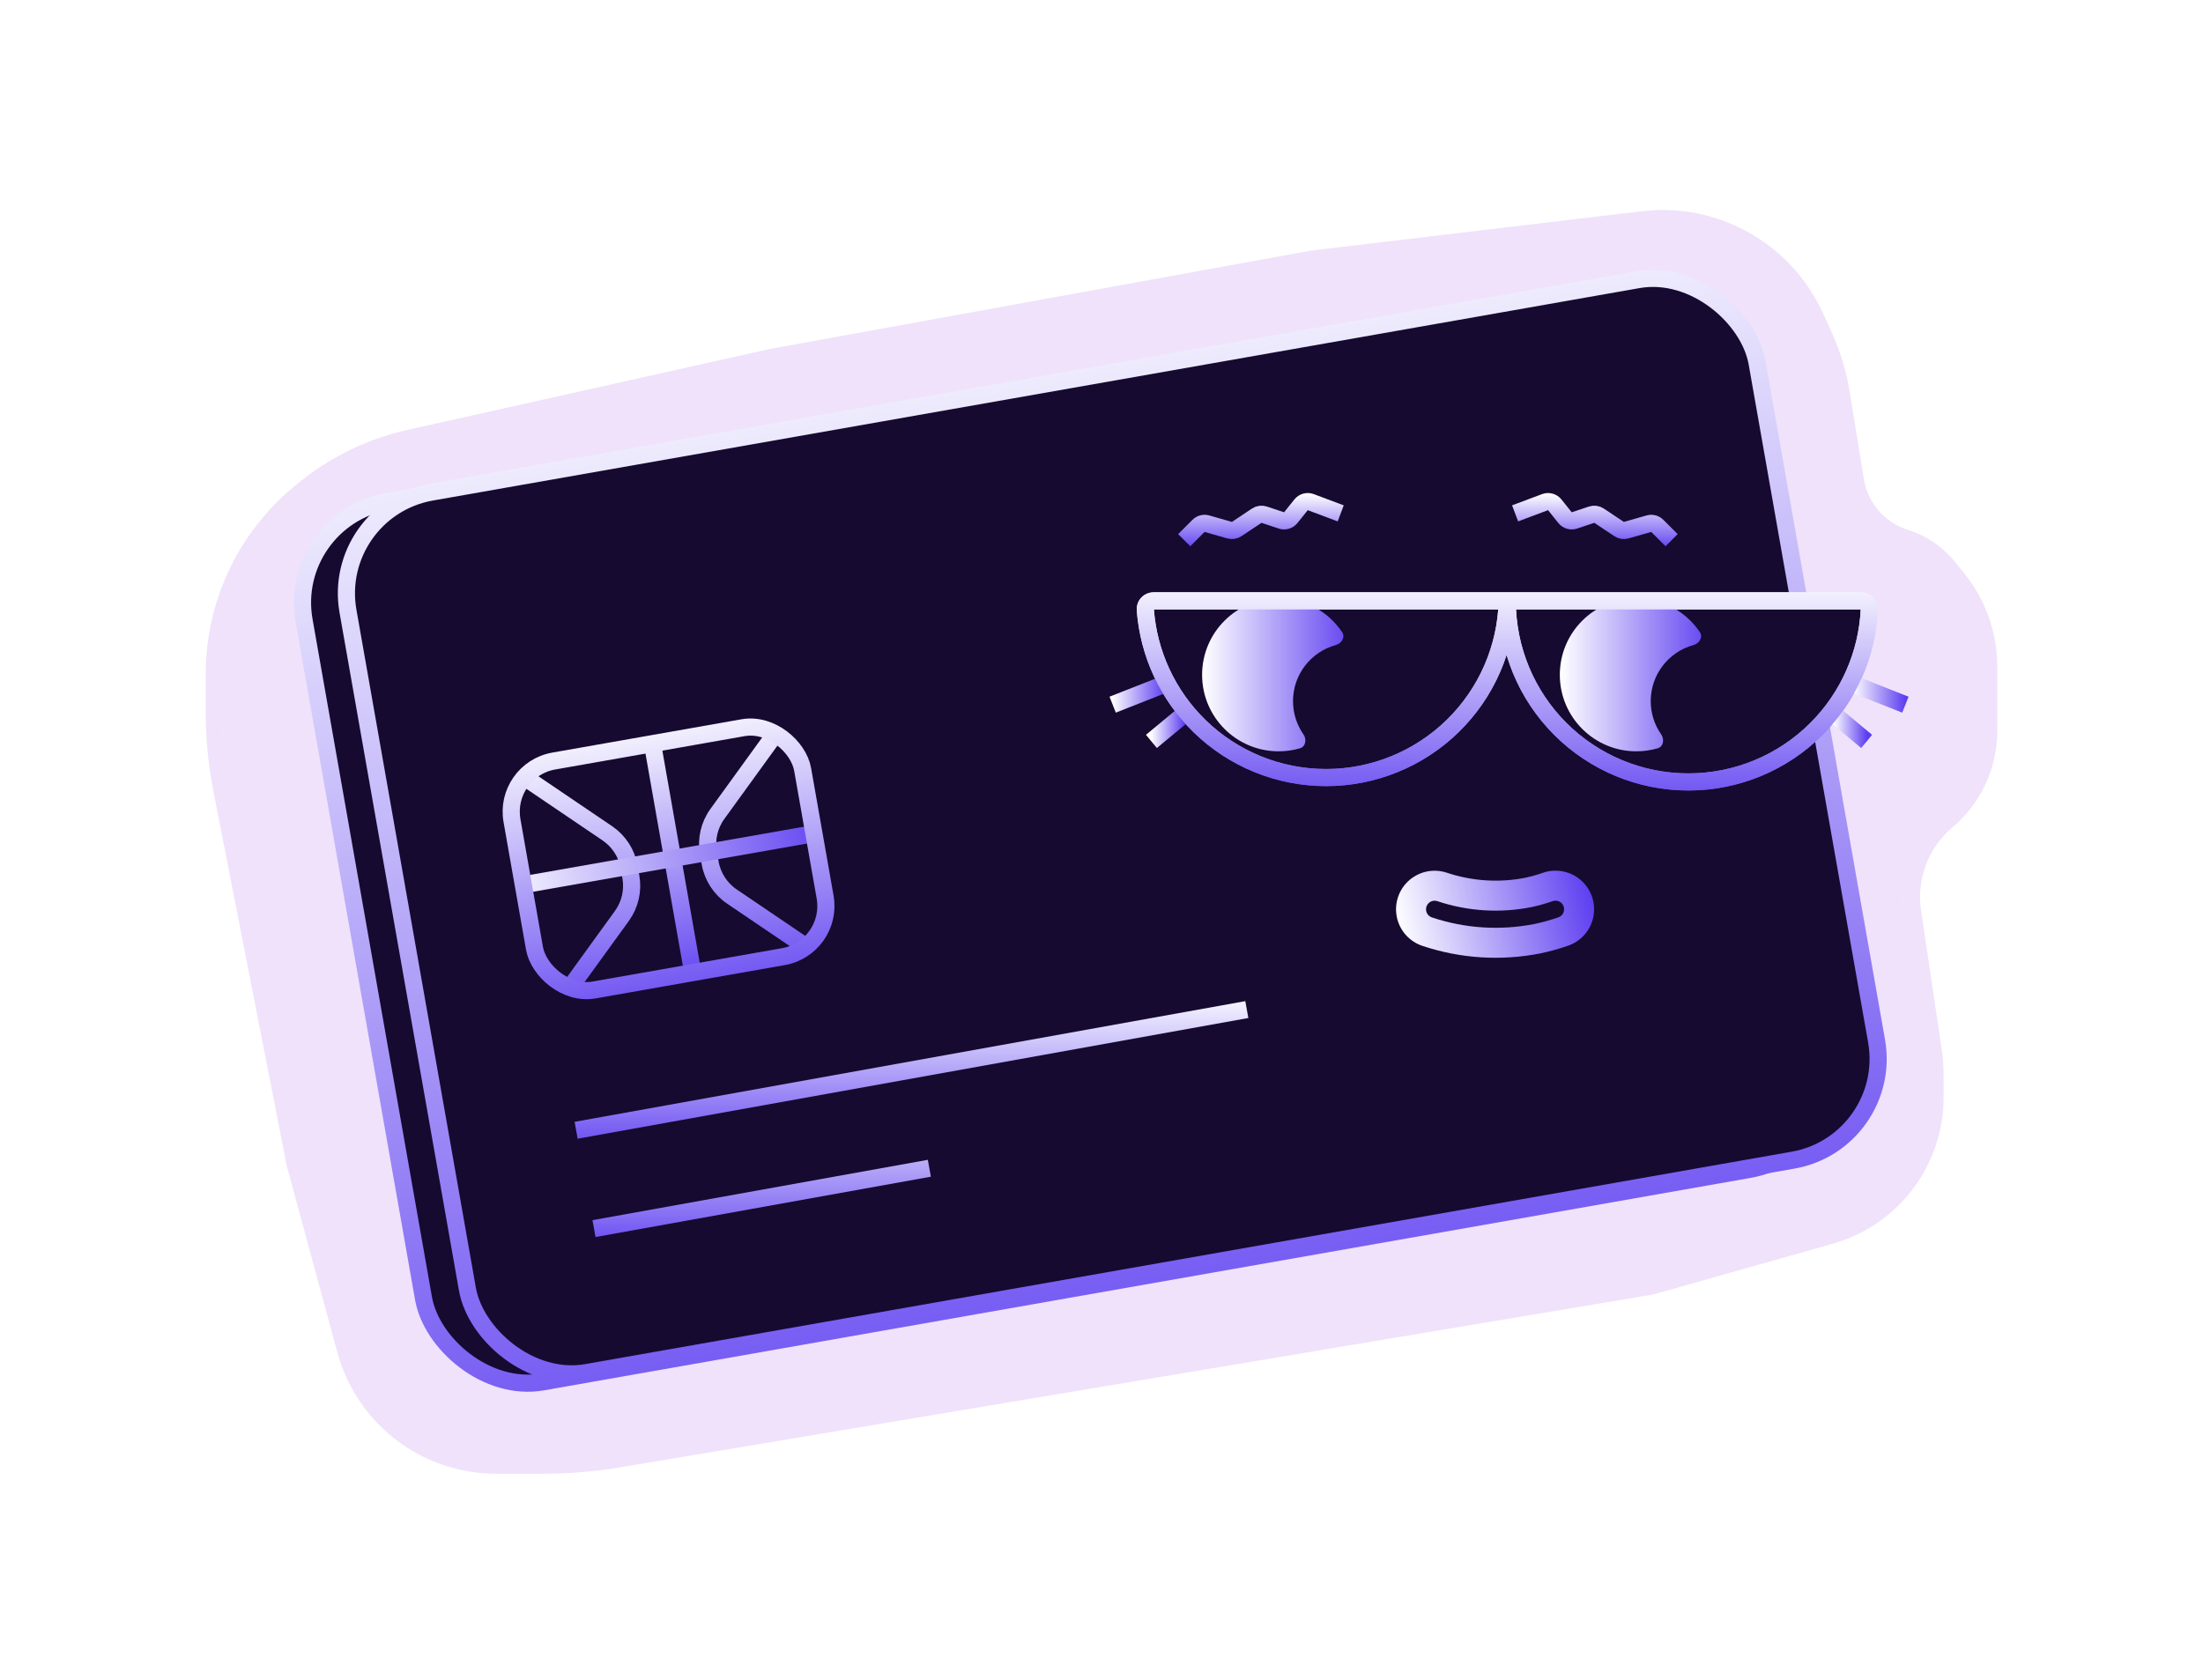<?xml version="1.0" encoding="UTF-8"?> <svg xmlns="http://www.w3.org/2000/svg" width="257" height="196" viewBox="0 0 257 196" fill="none"> <g filter="url(#filter0_f_114_322)"> <path d="M35.751 58.173L35.379 58.487C32.633 60.8 30.388 63.649 28.782 66.86C26.953 70.52 26 74.555 26 78.647V83.15C26 86.078 26.283 88.999 26.845 91.873L35.389 135.542L41.282 157.272C42.812 162.911 47.099 167.388 52.667 169.16C54.353 169.696 56.112 169.969 57.881 169.969H63.365C66.27 169.969 69.17 169.728 72.035 169.249L192.399 149.104L213.265 143.207C215.33 142.624 217.253 141.625 218.918 140.273C222.602 137.28 224.74 132.786 224.74 128.04V125.611C224.74 124.583 224.664 123.555 224.513 122.538L222.13 106.541C221.483 102.196 223.136 97.826 226.496 94.996C229.352 92.592 231 89.049 231 85.316V77.78C231 74.314 229.82 70.95 227.655 68.243L226.548 66.86C225.37 65.387 223.779 64.3 221.979 63.738C218.556 62.668 216.032 59.757 215.458 56.217L213.806 46.029C213.447 43.814 212.794 41.657 211.866 39.614L210.849 37.379C209.04 33.399 205.884 30.186 201.937 28.306C198.773 26.799 195.248 26.22 191.768 26.634L153.277 31.216L90.16 42.692L47.986 52.114C43.48 53.121 39.283 55.199 35.751 58.173Z" fill="#C99DEE" fill-opacity="0.3"></path> <path d="M34.408 135.734L34.415 135.769L34.424 135.804L40.317 157.534C41.935 163.501 46.472 168.238 52.364 170.113C54.148 170.68 56.009 170.969 57.881 170.969H63.365C66.326 170.969 69.281 170.724 72.2 170.235L192.565 150.091L192.619 150.082L192.671 150.067L213.537 144.17C215.733 143.549 217.778 142.487 219.549 141.049C223.466 137.866 225.74 133.087 225.74 128.04V125.611C225.74 124.533 225.661 123.457 225.502 122.391L223.119 106.394C222.523 102.392 224.045 98.367 227.14 95.761C230.222 93.166 232 89.344 232 85.316V77.78C232 74.086 230.743 70.503 228.436 67.619L227.329 66.235C226.026 64.607 224.267 63.405 222.277 62.783C219.216 61.827 216.958 59.222 216.445 56.057L214.793 45.869C214.42 43.567 213.741 41.324 212.776 39.201L211.76 36.965C209.853 32.77 206.527 29.384 202.367 27.403C199.033 25.816 195.317 25.204 191.65 25.641L153.159 30.223L153.129 30.227L153.098 30.232L89.981 41.708L89.962 41.712L89.942 41.716L47.768 51.138C43.105 52.18 38.762 54.331 35.107 57.408L34.735 57.722L35.379 58.487L34.735 57.722C31.884 60.122 29.555 63.08 27.888 66.413C25.989 70.211 25 74.4 25 78.647V83.15C25 86.142 25.289 89.128 25.864 92.065L34.408 135.734Z" stroke="#C99DEE" stroke-opacity="0.3" stroke-width="2"></path> </g> <rect x="33.393" y="60.588" width="166.921" height="104.326" rx="12" transform="rotate(-9.988 33.393 60.588)" fill="#160A30" stroke="url(#paint0_linear_114_322)" stroke-width="2"></rect> <rect x="38.514" y="59.503" width="166.921" height="104.326" rx="12" transform="rotate(-9.988 38.514 59.503)" fill="#160A30" stroke="url(#paint1_linear_114_322)" stroke-width="2"></rect> <path d="M167.361 106.105C171.066 107.344 175.03 107.594 178.862 106.83C179.745 106.64 180.615 106.395 181.468 106.098" fill="#160A30"></path> <path d="M167.361 106.105C171.066 107.344 175.03 107.594 178.862 106.83C179.745 106.64 180.615 106.395 181.468 106.098" stroke="url(#paint2_linear_114_322)" stroke-width="9" stroke-linecap="round" stroke-linejoin="round"></path> <path d="M167.361 106.105C171.066 107.344 175.03 107.594 178.862 106.83C179.745 106.64 180.615 106.395 181.468 106.098" stroke="#160A30" stroke-width="2" stroke-linecap="round" stroke-linejoin="round"></path> <path d="M60.924 90.513L70.849 97.237C72.193 98.147 73.111 99.564 73.393 101.163L73.597 102.324C73.879 103.923 73.5 105.569 72.548 106.884L66.734 114.913" stroke="url(#paint3_linear_114_322)" stroke-width="2"></path> <path d="M90.721 85.266L83.69 94.976C82.738 96.291 82.359 97.936 82.641 99.535L82.845 100.696C83.127 102.295 84.045 103.712 85.389 104.623L93.596 110.183" stroke="url(#paint4_linear_114_322)" stroke-width="2"></path> <line x1="76.112" y1="86.779" x2="80.817" y2="113.492" stroke="url(#paint5_linear_114_322)" stroke-width="2"></line> <line x1="61.049" y1="103.247" x2="94.955" y2="97.275" stroke="url(#paint6_linear_114_322)" stroke-width="2"></line> <rect x="58.688" y="89.848" width="34.428" height="27.125" rx="6" transform="rotate(-9.988 58.688 89.848)" stroke="url(#paint7_linear_114_322)" stroke-width="2"></rect> <path d="M175.835 70.114C175.835 75.718 178.061 81.093 182.024 85.055C185.987 89.018 191.361 91.244 196.965 91.244C202.57 91.244 207.944 89.018 211.907 85.055C215.634 81.329 217.824 76.354 218.072 71.114C218.099 70.562 217.648 70.114 217.096 70.114H134.586C134.024 70.114 133.57 70.577 133.611 71.138C133.987 76.275 136.229 81.112 139.933 84.725C143.882 88.578 149.181 90.734 154.698 90.734C160.215 90.734 165.513 88.578 169.462 84.725C173.411 80.873 175.698 75.629 175.835 70.114Z" fill="#160A30" stroke="url(#paint8_linear_114_322)" stroke-width="2"></path> <path fill-rule="evenodd" clip-rule="evenodd" d="M156.568 73.755C156.964 74.341 156.516 75.085 155.834 75.271C152.957 76.056 150.842 78.688 150.842 81.814C150.842 83.254 151.291 84.59 152.057 85.689C152.461 86.268 152.327 87.124 151.649 87.32C150.86 87.549 150.026 87.671 149.164 87.671C144.233 87.671 140.236 83.674 140.236 78.744C140.236 73.813 144.233 69.816 149.164 69.816C152.246 69.816 154.964 71.379 156.568 73.755Z" fill="url(#paint9_linear_114_322)"></path> <path fill-rule="evenodd" clip-rule="evenodd" d="M198.298 73.755C198.694 74.341 198.247 75.085 197.564 75.271C194.687 76.056 192.572 78.688 192.572 81.814C192.572 83.254 193.022 84.59 193.788 85.689C194.191 86.268 194.058 87.124 193.379 87.32C192.59 87.549 191.756 87.671 190.894 87.671C185.964 87.671 181.967 83.674 181.967 78.744C181.967 73.813 185.964 69.816 190.894 69.816C193.977 69.816 196.694 71.379 198.298 73.755Z" fill="url(#paint10_linear_114_322)"></path> <path d="M135.918 79.818L129.803 82.228" stroke="url(#paint11_linear_114_322)" stroke-width="2"></path> <path d="M138.185 83.316L134.324 86.516" stroke="url(#paint12_linear_114_322)" stroke-width="2"></path> <path d="M216.178 79.818L222.28 82.228" stroke="url(#paint13_linear_114_322)" stroke-width="2"></path> <path d="M213.912 83.316L217.76 86.516" stroke="url(#paint14_linear_114_322)" stroke-width="2"></path> <path d="M175.835 70.114C175.835 75.719 178.061 81.093 182.024 85.056C185.987 89.019 191.361 91.245 196.965 91.245C202.57 91.245 207.944 89.019 211.907 85.056C215.634 81.329 217.824 76.354 218.072 71.114C218.099 70.562 217.648 70.114 217.096 70.114H134.586C134.024 70.114 133.57 70.578 133.611 71.138C133.987 76.275 136.229 81.112 139.933 84.726C143.882 88.578 149.181 90.734 154.698 90.734C160.215 90.734 165.513 88.578 169.462 84.726C173.411 80.873 175.698 75.63 175.835 70.114Z" stroke="url(#paint15_linear_114_322)" stroke-width="2"></path> <path d="M156.406 59.906L152.912 58.595C152.507 58.444 152.05 58.569 151.78 58.907L150.582 60.404C150.321 60.732 149.883 60.861 149.485 60.728L147.481 60.06C147.188 59.963 146.867 60.006 146.61 60.177L144.272 61.736C144.028 61.898 143.725 61.946 143.443 61.865L140.802 61.111C140.452 61.011 140.077 61.108 139.82 61.365L138.149 63.035" stroke="url(#paint16_linear_114_322)" stroke-width="2"></path> <path d="M176.75 59.906L180.244 58.595C180.649 58.444 181.106 58.569 181.376 58.907L182.574 60.404C182.836 60.732 183.274 60.861 183.671 60.728L185.675 60.06C185.968 59.963 186.289 60.006 186.546 60.177L188.884 61.736C189.128 61.898 189.432 61.946 189.714 61.865L192.355 61.111C192.704 61.011 193.08 61.108 193.337 61.365L195.007 63.035" stroke="url(#paint17_linear_114_322)" stroke-width="2"></path> <path d="M67.209 131.891L145.453 117.807" stroke="url(#paint18_linear_114_322)" stroke-width="2"></path> <path d="M69.295 143.366L108.417 136.324" stroke="url(#paint19_linear_114_322)" stroke-width="2"></path> <defs> <filter id="filter0_f_114_322" x="0" y="0.504" width="257" height="195.465" filterUnits="userSpaceOnUse" color-interpolation-filters="sRGB"> <feFlood flood-opacity="0" result="BackgroundImageFix"></feFlood> <feBlend mode="normal" in="SourceGraphic" in2="BackgroundImageFix" result="shape"></feBlend> <feGaussianBlur stdDeviation="12" result="effect1_foregroundBlur_114_322"></feGaussianBlur> </filter> <linearGradient id="paint0_linear_114_322" x1="82.292" y1="44.486" x2="82.292" y2="190.806" gradientUnits="userSpaceOnUse"> <stop stop-color="white"></stop> <stop offset="1" stop-color="#5C3DF0"></stop> </linearGradient> <linearGradient id="paint1_linear_114_322" x1="87.413" y1="43.401" x2="87.413" y2="189.721" gradientUnits="userSpaceOnUse"> <stop stop-color="white"></stop> <stop offset="1" stop-color="#5C3DF0"></stop> </linearGradient> <linearGradient id="paint2_linear_114_322" x1="163.101" y1="108.624" x2="185.763" y2="103.743" gradientUnits="userSpaceOnUse"> <stop stop-color="white"></stop> <stop offset="1" stop-color="#5C3DF0"></stop> </linearGradient> <linearGradient id="paint3_linear_114_322" x1="63.263" y1="86.177" x2="69.354" y2="120.761" gradientUnits="userSpaceOnUse"> <stop stop-color="white"></stop> <stop offset="1" stop-color="#5C3DF0"></stop> </linearGradient> <linearGradient id="paint4_linear_114_322" x1="87.04" y1="81.99" x2="93.132" y2="116.574" gradientUnits="userSpaceOnUse"> <stop stop-color="white"></stop> <stop offset="1" stop-color="#5C3DF0"></stop> </linearGradient> <linearGradient id="paint5_linear_114_322" x1="74.584" y1="83.87" x2="80.82" y2="116.139" gradientUnits="userSpaceOnUse"> <stop stop-color="white"></stop> <stop offset="1" stop-color="#5C3DF0"></stop> </linearGradient> <linearGradient id="paint6_linear_114_322" x1="57.31" y1="104.92" x2="98.229" y2="96.824" gradientUnits="userSpaceOnUse"> <stop stop-color="white"></stop> <stop offset="1" stop-color="#5C3DF0"></stop> </linearGradient> <linearGradient id="paint7_linear_114_322" x1="68.773" y1="85.661" x2="68.773" y2="123.704" gradientUnits="userSpaceOnUse"> <stop stop-color="white"></stop> <stop offset="1" stop-color="#5C3DF0"></stop> </linearGradient> <linearGradient id="paint8_linear_114_322" x1="158.325" y1="66.852" x2="158.325" y2="96.489" gradientUnits="userSpaceOnUse"> <stop stop-color="white"></stop> <stop offset="1" stop-color="#5C3DF0"></stop> </linearGradient> <linearGradient id="paint9_linear_114_322" x1="140.343" y1="78.671" x2="158.247" y2="78.671" gradientUnits="userSpaceOnUse"> <stop stop-color="white"></stop> <stop offset="1" stop-color="#5C3DF0"></stop> </linearGradient> <linearGradient id="paint10_linear_114_322" x1="182.074" y1="78.671" x2="199.978" y2="78.671" gradientUnits="userSpaceOnUse"> <stop stop-color="white"></stop> <stop offset="1" stop-color="#5C3DF0"></stop> </linearGradient> <linearGradient id="paint11_linear_114_322" x1="129.75" y1="81.013" x2="135.972" y2="81.013" gradientUnits="userSpaceOnUse"> <stop stop-color="white"></stop> <stop offset="1" stop-color="#5C3DF0"></stop> </linearGradient> <linearGradient id="paint12_linear_114_322" x1="134.291" y1="84.903" x2="138.219" y2="84.903" gradientUnits="userSpaceOnUse"> <stop stop-color="white"></stop> <stop offset="1" stop-color="#5C3DF0"></stop> </linearGradient> <linearGradient id="paint13_linear_114_322" x1="216.125" y1="81.013" x2="222.334" y2="81.013" gradientUnits="userSpaceOnUse"> <stop stop-color="white"></stop> <stop offset="1" stop-color="#5C3DF0"></stop> </linearGradient> <linearGradient id="paint14_linear_114_322" x1="213.879" y1="84.903" x2="217.794" y2="84.903" gradientUnits="userSpaceOnUse"> <stop stop-color="white"></stop> <stop offset="1" stop-color="#5C3DF0"></stop> </linearGradient> <linearGradient id="paint15_linear_114_322" x1="158.325" y1="66.853" x2="158.325" y2="96.489" gradientUnits="userSpaceOnUse"> <stop stop-color="white"></stop> <stop offset="1" stop-color="#5C3DF0"></stop> </linearGradient> <linearGradient id="paint16_linear_114_322" x1="151.058" y1="57.616" x2="151.058" y2="64.201" gradientUnits="userSpaceOnUse"> <stop stop-color="white"></stop> <stop offset="1" stop-color="#5C3DF0"></stop> </linearGradient> <linearGradient id="paint17_linear_114_322" x1="182.098" y1="57.616" x2="182.098" y2="64.201" gradientUnits="userSpaceOnUse"> <stop stop-color="white"></stop> <stop offset="1" stop-color="#5C3DF0"></stop> </linearGradient> <linearGradient id="paint18_linear_114_322" x1="90.131" y1="115.633" x2="90.131" y2="135.386" gradientUnits="userSpaceOnUse"> <stop stop-color="white"></stop> <stop offset="1" stop-color="#5C3DF0"></stop> </linearGradient> <linearGradient id="paint19_linear_114_322" x1="92.217" y1="127.108" x2="92.217" y2="146.862" gradientUnits="userSpaceOnUse"> <stop stop-color="white"></stop> <stop offset="1" stop-color="#5C3DF0"></stop> </linearGradient> </defs> </svg> 